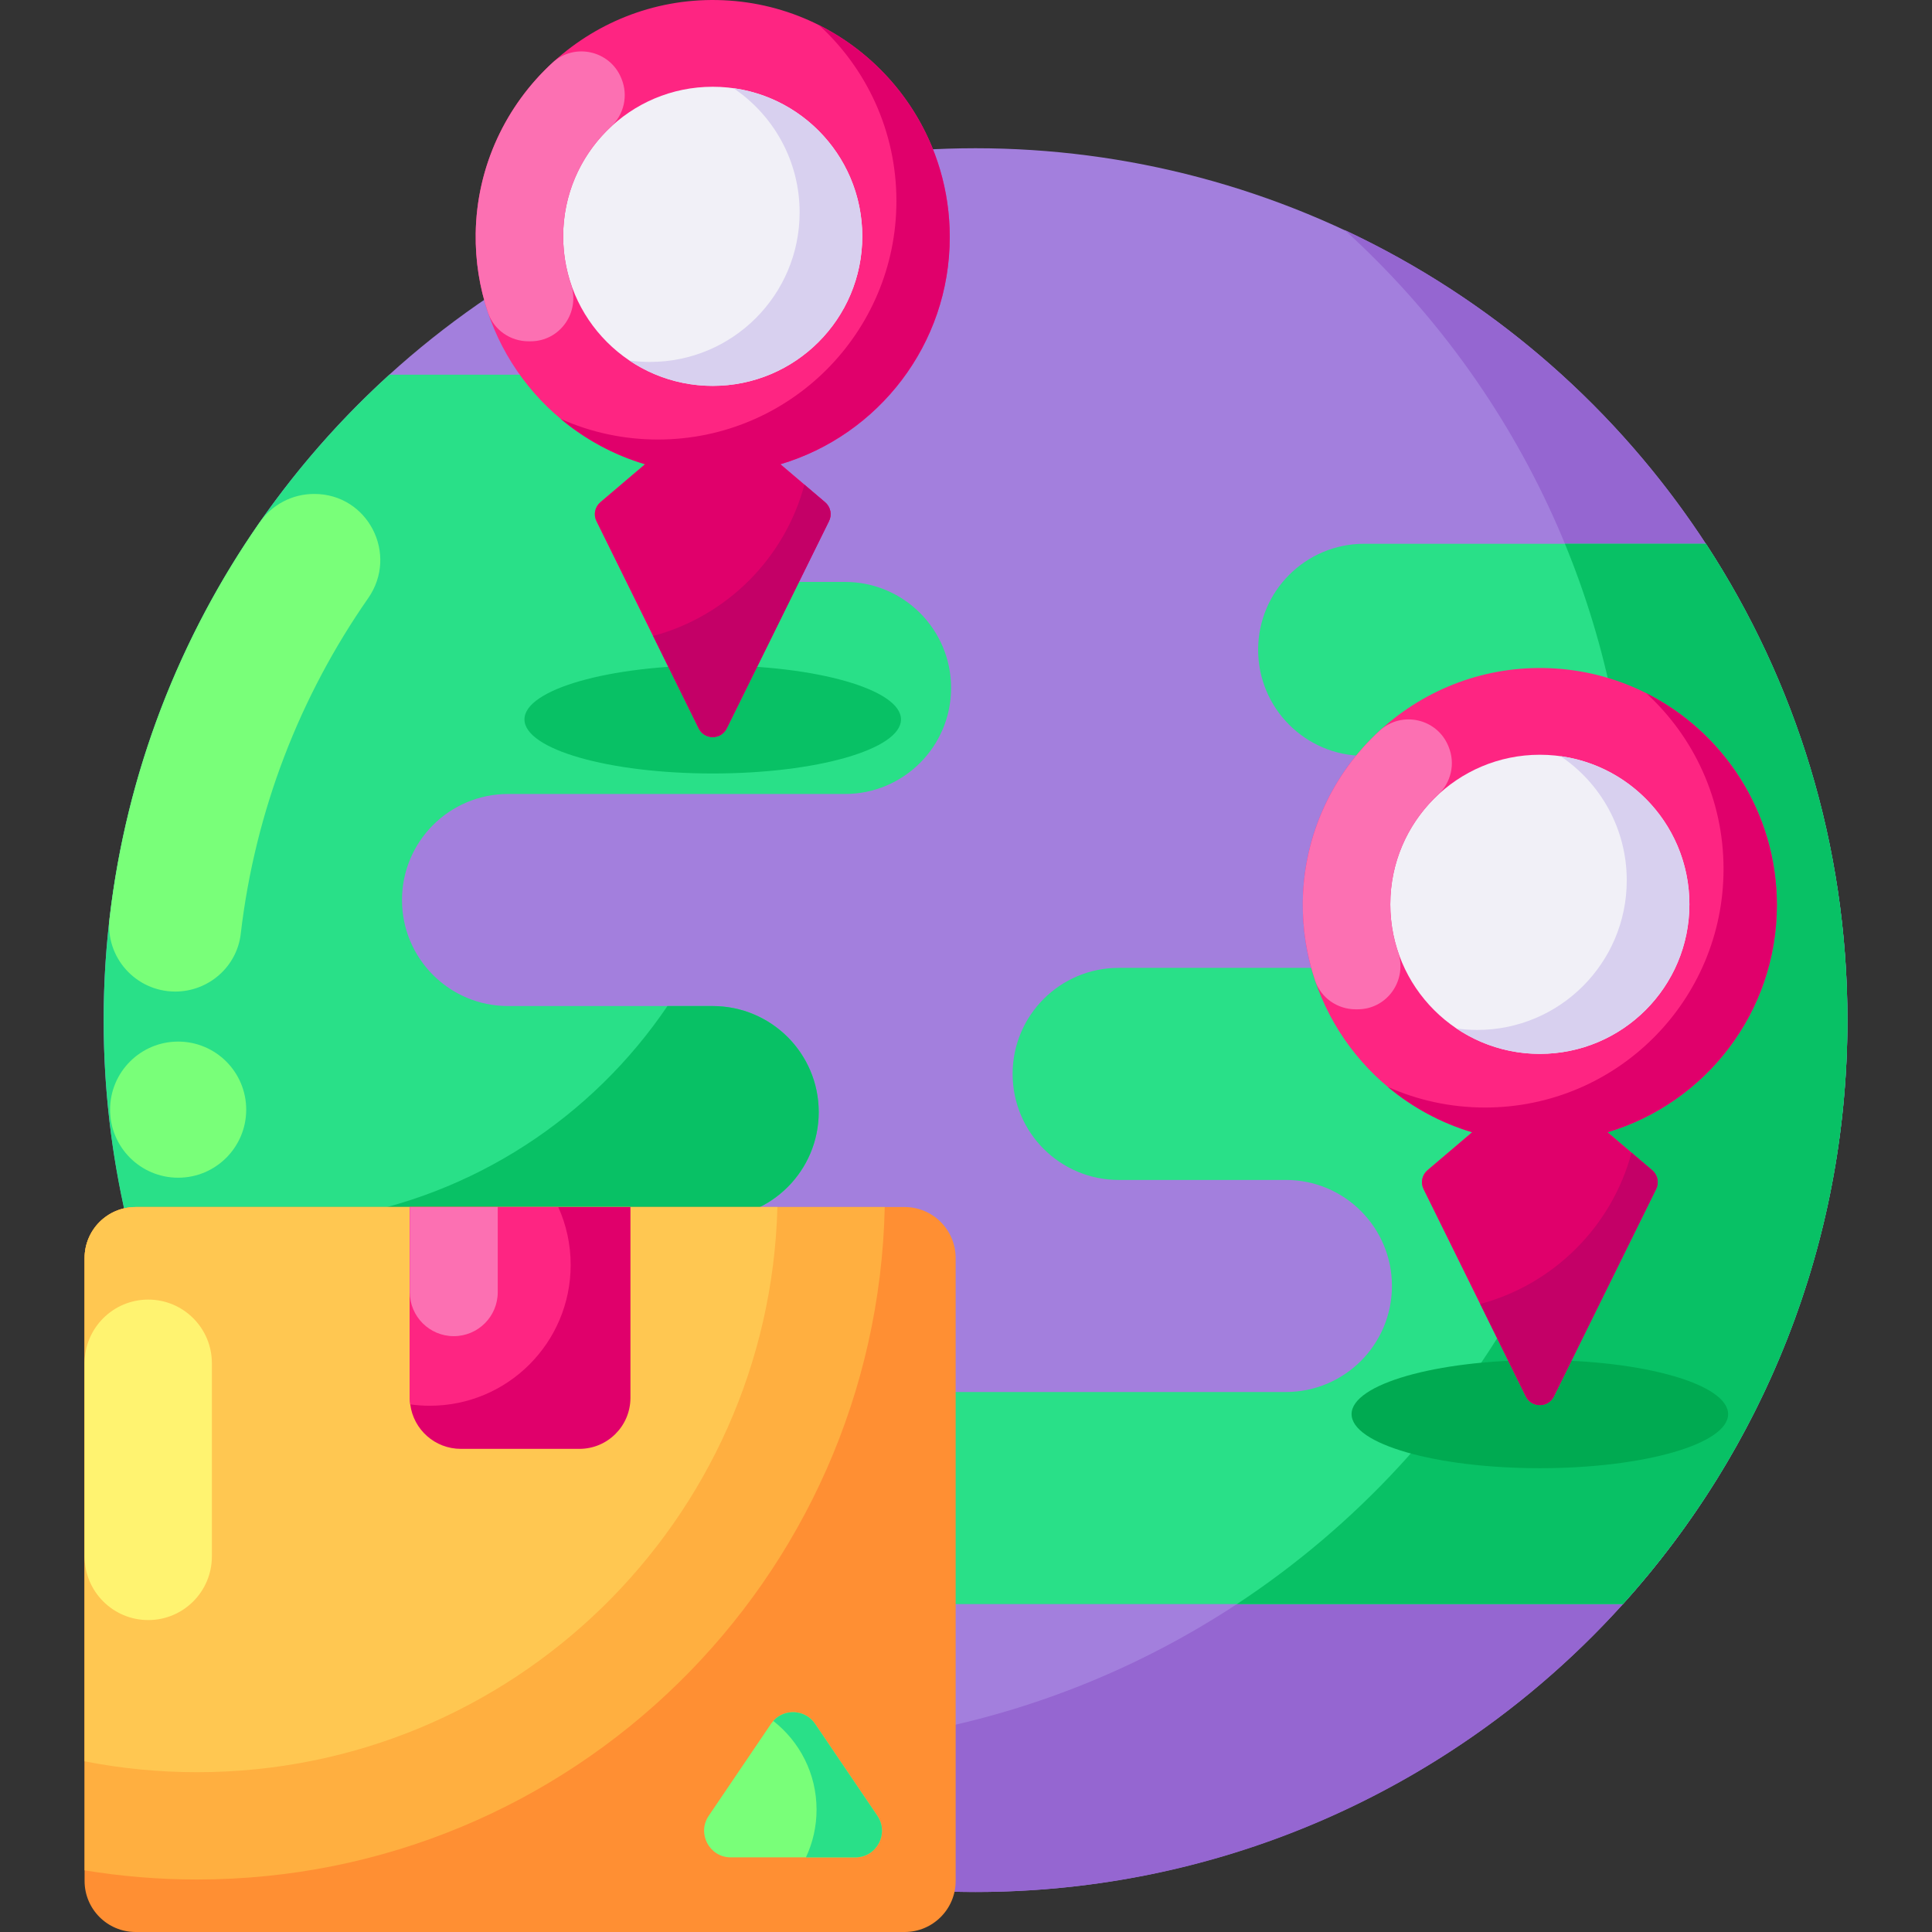 <svg id="Capa_1" enable-background="new 0 0 512 512" height="512" viewBox="0 0 512 512" width="512" xmlns="http://www.w3.org/2000/svg"><rect x="0" y="0" width="512" height="512" fill="#333333" stroke="none"/><g><g><circle cx="258.526" cy="270.342" fill="#a37fdd" r="231.058"/><path d="m489.582 270.342c0 127.614-103.443 231.056-231.056 231.056-59.838 0-114.359-22.742-155.384-60.048 29.699 13.895 62.847 21.652 97.804 21.652 127.614 0 231.056-103.452 231.056-231.066 0-67.765-29.169-128.723-75.653-170.988 78.713 36.836 133.233 116.748 133.233 209.394z" fill="#9566d1"/><path d="m489.582 270.342c0 59.528-22.512 113.799-59.488 154.754h-196.049c-7.767 0-14.785-3.149-19.873-8.227-5.088-5.088-8.227-12.116-8.227-19.873 0-15.514 12.575-28.1 28.1-28.1h106.731c7.757 0 14.785-3.149 19.873-8.227 5.078-5.088 8.227-12.115 8.227-19.873 0-15.514-12.575-28.1-28.1-28.1h-44.324c-7.757 0-14.785-3.149-19.873-8.227-5.078-5.088-8.227-12.116-8.227-19.873 0-15.514 12.575-28.1 28.1-28.1h94.306c7.757 0 14.785-3.149 19.873-8.227 5.078-5.078 8.227-12.105 8.227-19.863 0-15.524-12.575-28.1-28.1-28.1h-29.239c-7.767 0-14.785-3.149-19.873-8.237-5.088-5.078-8.227-12.106-8.227-19.863 0-15.524 12.576-28.1 28.1-28.1h90.567c23.711 36.289 37.496 79.653 37.496 126.236z" fill="#29e088"/><path d="m252.049 182.314c0 15.514-12.586 28.1-28.1 28.1h-89.317c-7.757 0-14.785 3.149-19.873 8.227-5.078 5.088-8.227 12.115-8.227 19.873 0 15.514 12.586 28.1 28.1 28.1h54.24c7.757 0 14.785 3.149 19.873 8.227 5.078 5.088 8.227 12.116 8.227 19.873 0 15.514-12.575 28.1-28.1 28.1h-155.414c-3.919-16.854-5.988-34.417-5.988-52.471 0-67.805 29.199-128.783 75.723-171.048h40.865c7.587 0 14.445 3.069 19.413 8.047 4.968 4.968 8.037 11.836 8.037 19.413 0 15.165 12.296 27.46 27.46 27.46h24.981c7.757 0 14.785 3.149 19.863 8.227 5.088 5.087 8.237 12.115 8.237 19.872z" fill="#29e088"/><ellipse cx="188.88" cy="190.652" fill="#08c165" rx="49.892" ry="14.33"/><path d="m489.582 270.342c0 59.528-22.512 113.799-59.488 154.754h-102.293c62.767-41.305 104.202-112.399 104.202-193.16 0-31.099-6.148-60.758-17.284-87.828h37.366c23.712 36.287 37.497 79.651 37.497 126.234z" fill="#08c165"/><ellipse cx="408.075" cy="374.759" fill="#00aa51" rx="49.892" ry="14.33"/><path d="m216.971 294.713c0 15.514-12.575 28.1-28.1 28.1h-99.793c36.477-5.908 67.915-26.82 87.798-56.2h11.996c7.757 0 14.785 3.149 19.873 8.227 5.078 5.088 8.226 12.116 8.226 19.873z" fill="#08c165"/><g><g><g><path d="m253.26 333.402v165.072c0 7.471-6.055 13.526-13.526 13.526h-203.792c-7.471 0-13.526-6.055-13.526-13.526v-165.072c0-7.471 6.055-13.526 13.526-13.526h203.793c7.47 0 13.525 6.055 13.525 13.526z" fill="#ff8f33"/><path d="m234.468 319.876c-2.173 98.79-82.937 178.21-182.25 178.21-10.149 0-20.104-.83-29.802-2.426v-162.258c0-7.471 6.055-13.526 13.526-13.526z" fill="#ffaf40"/><path d="m206.023 319.876c-2.164 83.086-70.2 149.774-153.805 149.774-10.199 0-20.163-.992-29.802-2.886v-133.362c0-7.471 6.055-13.526 13.526-13.526z" fill="#ffc751"/><g><g><g><path d="m22.416 361.272v51.195c0 9.316 7.552 16.867 16.867 16.867s16.867-7.552 16.867-16.867v-51.195c0-9.316-7.552-16.867-16.867-16.867s-16.867 7.552-16.867 16.867z" fill="#fff370"/></g></g></g></g><g><g><path d="m232.504 481.205-16.5-24.36c-2.799-4.132-8.886-4.132-11.685 0l-16.5 24.36c-3.174 4.686.183 11.014 5.843 11.014h33.001c5.658.001 9.015-6.328 5.841-11.014z" fill="#79ff79"/><path d="m226.661 492.219h-13.083c1.807-3.839 2.816-8.129 2.816-12.653 0-9.548-4.488-18.044-11.467-23.499 2.999-3.331 8.468-3.077 11.079.776l16.499 24.36c3.174 4.686-.185 11.016-5.844 11.016z" fill="#29e088"/></g></g><path d="m167.072 319.876v50.56c0 7.471-6.06 13.526-13.526 13.526h-31.416c-6.876 0-12.561-5.135-13.409-11.786-.081-.568-.117-1.15-.117-1.74v-50.56z" fill="#e0006b"/><path d="m151.233 335.214c0 20.614-16.709 37.323-37.323 37.323-1.763 0-3.494-.122-5.189-.361-.081-.568-.117-1.15-.117-1.74v-50.56h39.343c2.109 4.68 3.286 9.869 3.286 15.338z" fill="#fe2582"/><g><g><path d="m131.905 319.876v22.569c0 6.437-5.214 11.651-11.651 11.651-6.431 0-11.651-5.214-11.651-11.651v-22.569z" fill="#fc70b2"/></g></g></g></g></g><g><g><g><path d="m470.893 239.845c0-34.845-28.371-63.064-63.274-62.817-34.005.241-61.854 27.864-62.357 61.867-.427 28.873 18.631 53.358 44.871 61.165l-11.843 10.07c-1.446 1.23-1.872 3.286-1.031 4.988l27.1 54.931c1.519 3.079 5.91 3.079 7.429 0l27.1-54.931c.84-1.703.415-3.758-1.032-4.988l-11.843-10.07c25.953-7.722 44.88-31.756 44.88-60.215z" fill="#fe2582"/><path d="m426.015 300.059 11.842 10.072c1.446 1.228 1.873 3.285 1.034 4.986l-27.102 54.933c-1.518 3.079-5.91 3.079-7.428 0l-27.102-54.933c-.839-1.702-.416-3.758 1.034-4.986l11.842-10.072c-8.294-2.468-15.867-6.6-22.337-12.014 7.863 3.51 16.577 5.463 25.744 5.463 34.912 0 63.216-28.304 63.216-63.216 0-18.446-7.901-35.049-20.506-46.605 20.544 10.327 34.641 31.597 34.641 56.158-.001 28.457-18.928 52.492-44.878 60.214z" fill="#e0006b"/><circle cx="408.075" cy="239.651" fill="#f1f0f7" r="39.633"/><path d="m447.708 239.651c0 21.89-17.745 39.635-39.635 39.635-8.175 0-15.777-2.478-22.087-6.723 1.793.25 3.626.379 5.487.379 21.886 0 39.632-17.745 39.632-39.635 0-13.711-6.963-25.794-17.541-32.909 19.291 2.673 34.144 19.228 34.144 39.253z" fill="#d8d0ef"/><path d="m438.891 315.117-27.102 54.933c-1.518 3.079-5.91 3.079-7.428 0l-12.079-24.485c19.51-5.223 34.87-20.586 40.093-40.097l5.482 4.662c1.446 1.229 1.873 3.285 1.034 4.987z" fill="#c40067"/></g></g><path d="m359.779 267.477c7.847 0 13.241-7.72 10.732-15.155-1.342-3.978-2.069-8.238-2.069-12.669 0-11.459 4.864-21.776 12.638-29.011 3.494-3.252 4.637-8.301 2.828-12.718-.029-.072-.059-.143-.088-.215-2.995-7.308-12.389-9.414-18.202-4.068-12.281 11.296-20.09 27.395-20.358 45.252-.107 7.357 1.056 14.427 3.278 21.011 1.541 4.565 5.908 7.573 10.726 7.573z" fill="#fc70b2"/></g><g><g><g><path d="m251.698 62.819c0-34.845-28.371-63.064-63.274-62.817-34.005.241-61.854 27.864-62.357 61.867-.427 28.873 18.631 53.358 44.871 61.165l-11.843 10.07c-1.446 1.23-1.872 3.286-1.032 4.988l27.1 54.931c1.519 3.079 5.91 3.079 7.429 0l27.1-54.931c.84-1.703.415-3.758-1.032-4.988l-11.843-10.07c25.955-7.722 44.881-31.756 44.881-60.215z" fill="#fe2582"/><path d="m206.82 123.032 11.842 10.072c1.446 1.228 1.873 3.285 1.034 4.986l-27.102 54.933c-1.518 3.079-5.91 3.079-7.428 0l-27.102-54.933c-.839-1.702-.416-3.758 1.034-4.986l11.842-10.072c-8.294-2.468-15.867-6.6-22.337-12.014 7.863 3.51 16.577 5.463 25.744 5.463 34.912 0 63.216-28.304 63.216-63.216 0-18.446-7.901-35.049-20.506-46.605 20.544 10.327 34.641 31.597 34.641 56.158-.001 28.458-18.927 52.493-44.878 60.214z" fill="#e0006b"/><circle cx="188.88" cy="62.625" fill="#f1f0f7" r="39.633"/><path d="m228.513 62.625c0 21.89-17.745 39.635-39.635 39.635-8.175 0-15.777-2.478-22.087-6.723 1.793.25 3.626.379 5.487.379 21.886 0 39.632-17.745 39.632-39.635 0-13.711-6.963-25.794-17.541-32.909 19.292 2.673 34.144 19.228 34.144 39.253z" fill="#d8d0ef"/><path d="m219.696 138.091-27.102 54.933c-1.518 3.079-5.91 3.079-7.428 0l-12.079-24.485c19.51-5.223 34.87-20.586 40.093-40.097l5.482 4.662c1.446 1.229 1.874 3.285 1.034 4.987z" fill="#c40067"/></g></g><path d="m140.584 90.451c7.847 0 13.241-7.72 10.732-15.155-1.342-3.978-2.069-8.238-2.069-12.669 0-11.459 4.864-21.776 12.638-29.011 3.494-3.252 4.637-8.301 2.828-12.718-.029-.072-.059-.143-.088-.215-2.995-7.308-12.389-9.414-18.202-4.068-12.281 11.296-20.09 27.395-20.358 45.252-.107 7.357 1.056 14.427 3.278 21.011 1.541 4.565 5.908 7.573 10.726 7.573z" fill="#fc70b2"/></g><g fill="#79ff79"><path d="m63.8 247.473c3.826-32.782 15.771-63.117 33.766-88.94 8.125-11.659-.055-27.63-14.266-27.63h-.093c-5.732 0-11.1 2.808-14.378 7.511-21.21 30.437-35.279 66.216-39.785 104.919-1.207 10.363 6.963 19.441 17.396 19.441 8.815 0 16.338-6.546 17.36-15.301z"/><circle cx="47.21" cy="294.069" r="18.037"/></g></g></svg>